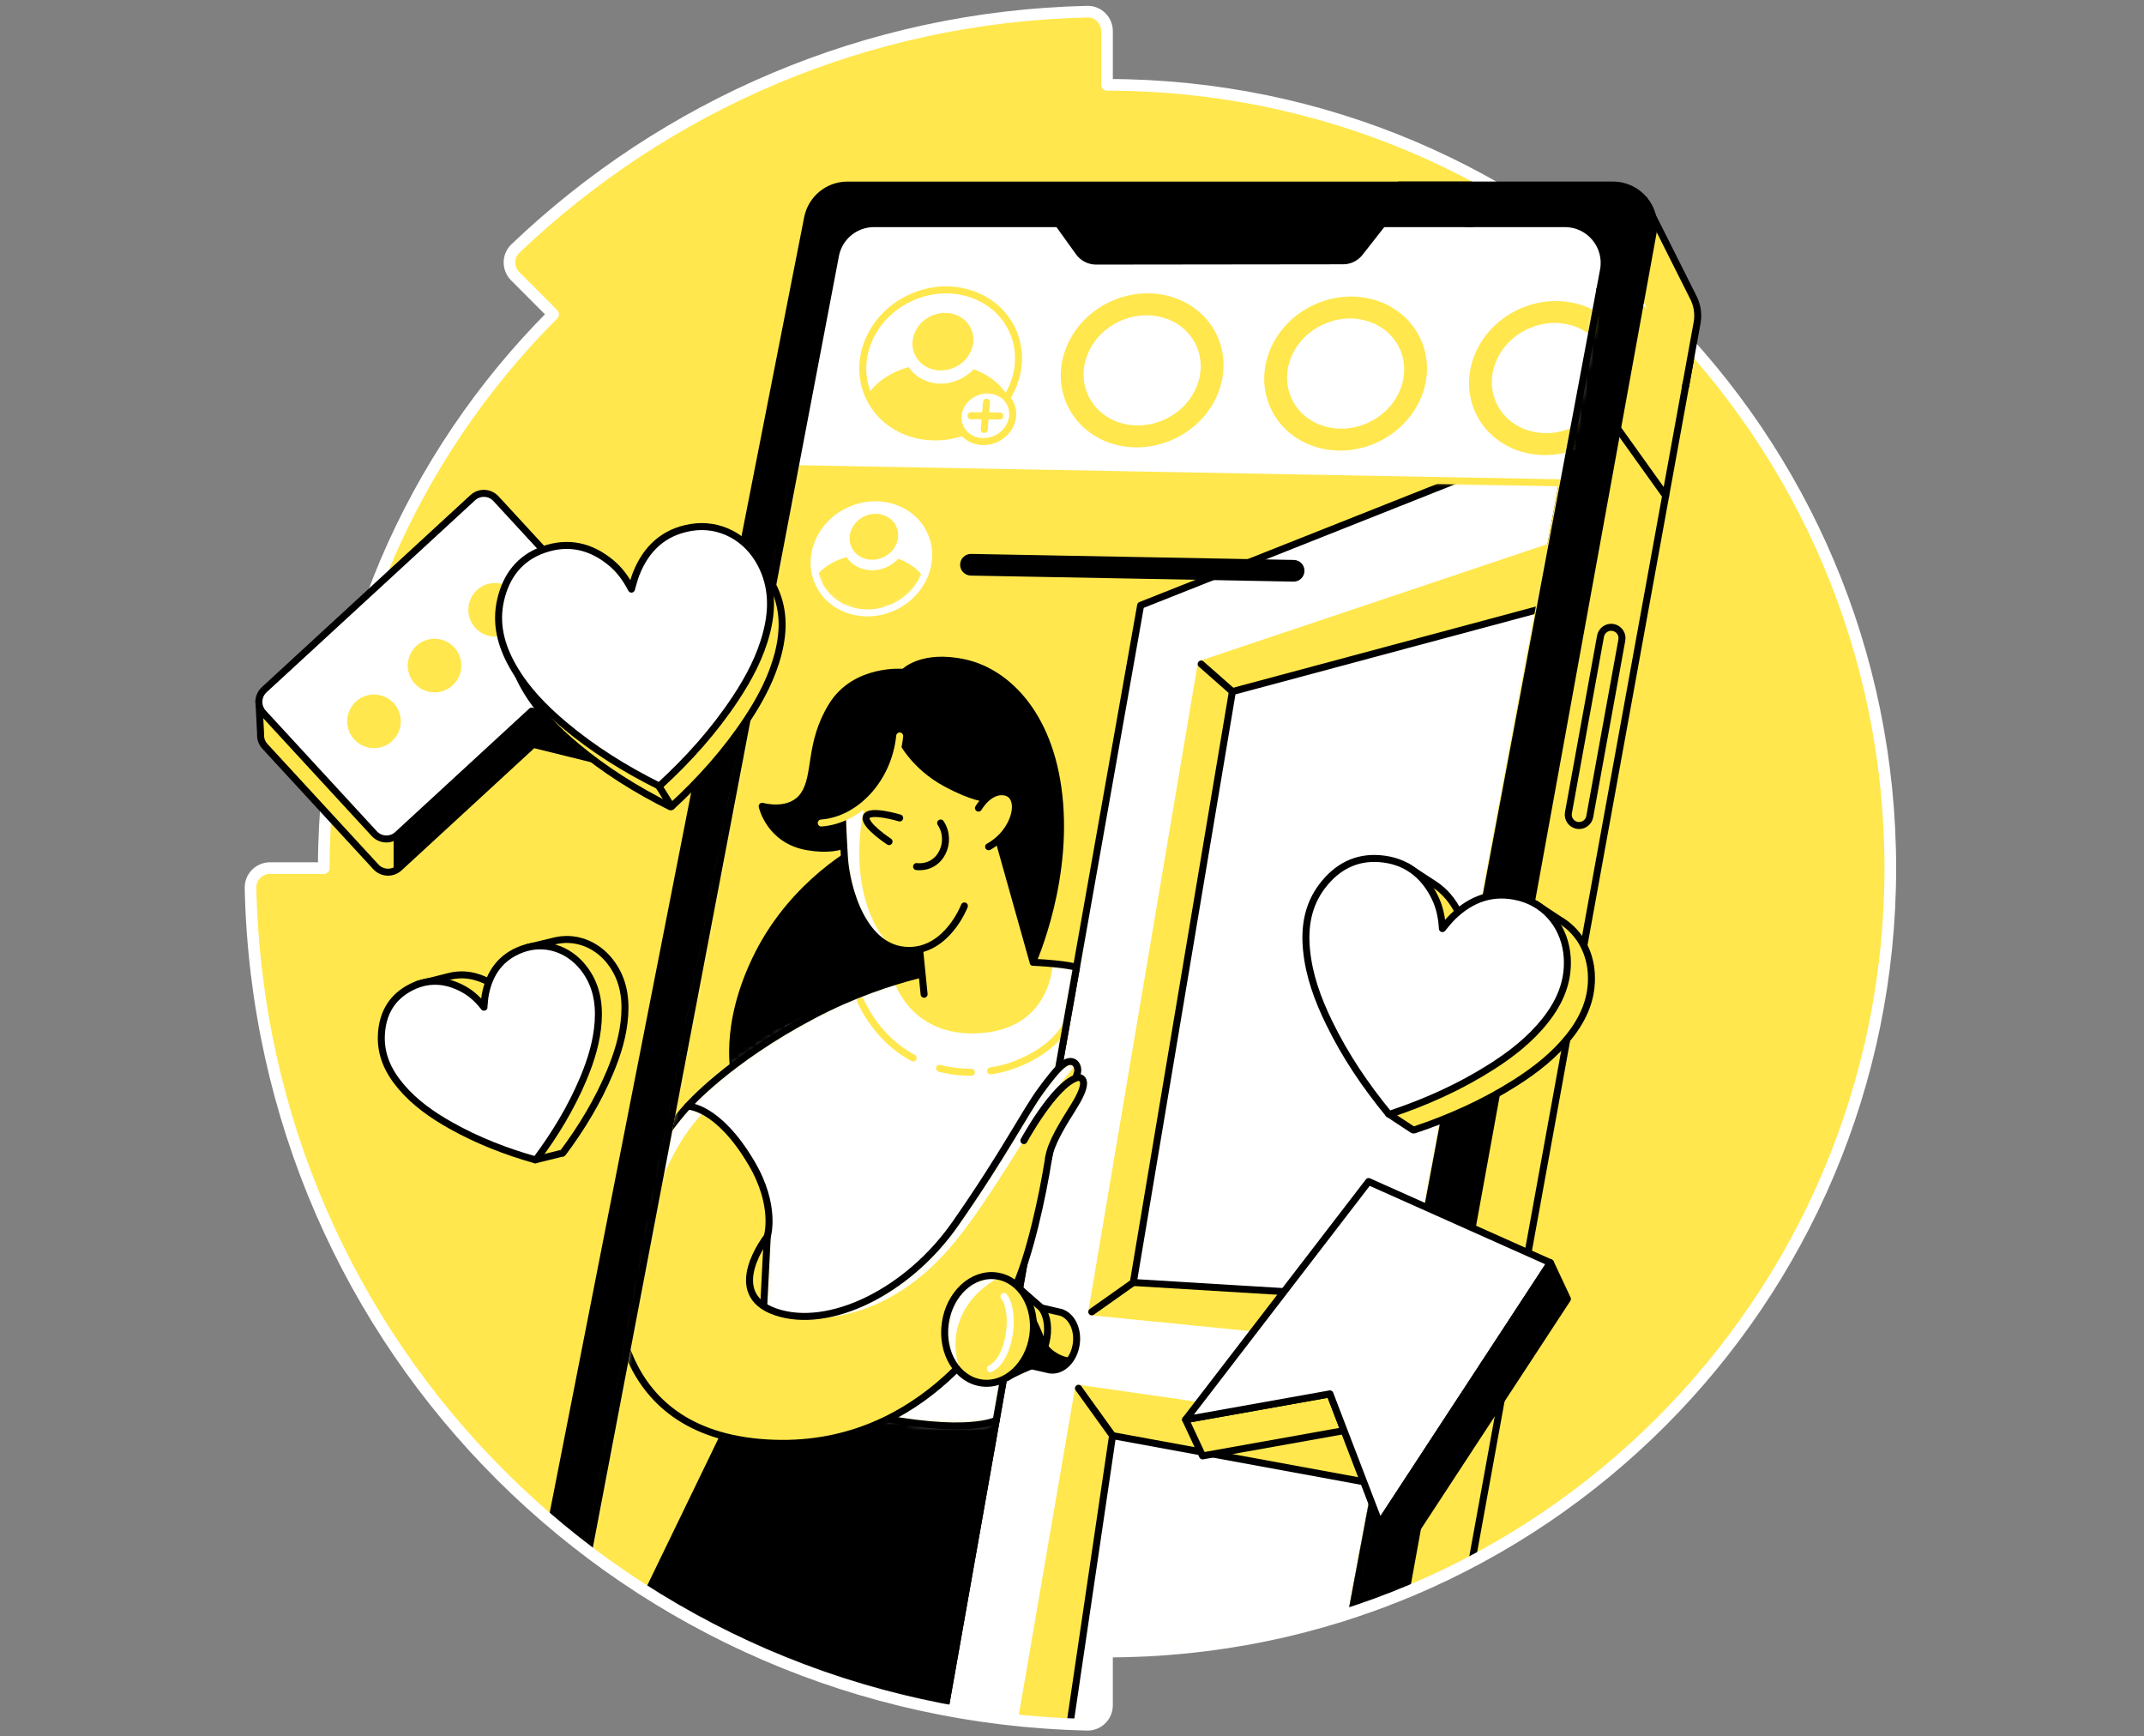 <svg width="368" height="298" viewBox="0 0 368 298" fill="none" xmlns="http://www.w3.org/2000/svg">
<rect x="0" y="0" width="368" height="298" fill="#808080" stroke="none"/>
<path d="M43 152.373C44.755 231.642 108.09 294.248 186.626 295.999C188.486 296.041 190.008 294.512 190.008 292.656V283.443C190.008 283.443 190.011 283.443 190.015 283.443C264.262 283.443 324.456 223.249 324.456 148.998C324.456 74.747 264.266 14.557 190.011 14.56V5.344C190.011 3.485 188.489 1.959 186.63 2.001C148.59 2.863 114.11 18.174 88.459 42.661C87.118 43.947 87.118 46.094 88.428 47.408L94.944 53.941C70.624 78.267 55.577 111.873 55.573 148.988H46.347C44.487 148.988 42.962 150.513 43.004 152.373" fill="#FFE74D"/>
<mask id="mask0_8361_3476" style="mask-type:luminance" maskUnits="userSpaceOnUse" x="43" y="2" width="282" height="294">
<path d="M43 152.373C44.755 231.642 108.09 294.248 186.626 295.999C188.486 296.041 190.008 294.512 190.008 292.656V283.443C190.008 283.443 190.011 283.443 190.015 283.443C264.262 283.443 324.456 223.249 324.456 148.998C324.456 74.747 264.266 14.557 190.011 14.56V5.344C190.011 3.485 188.489 1.959 186.63 2.001C148.59 2.863 114.11 18.174 88.459 42.661C87.118 43.947 87.118 46.094 88.428 47.408L94.944 53.941C70.624 78.267 55.577 111.873 55.573 148.988H46.347C44.487 148.988 42.962 150.513 43.004 152.373" fill="white"/>
</mask>
<g mask="url(#mask0_8361_3476)">
<path d="M290.476 50.716H290.483L282.233 34.282L273.868 47.196H153.018C149.682 47.196 146.815 49.556 146.172 52.829L103.312 277.014C103.312 277.014 118.759 285.522 142.853 293.553C166.946 301.584 193.577 301.518 193.577 301.518L194.049 288.764L250.636 279.009L291.289 55.425C291.598 53.729 291.258 52.089 290.476 50.723V50.716Z" fill="#FFE74D" stroke="black" stroke-width="1.2" stroke-linecap="round" stroke-linejoin="round"/>
<path d="M145.459 31.763H276.863C281.218 31.763 284.505 35.704 283.727 39.989L239.87 281.199L194.046 288.757L193.573 301.511C193.573 301.511 156.726 298.675 132.632 290.644C108.539 282.613 92.949 269.859 92.949 269.859L138.617 37.396C139.259 34.122 142.127 31.763 145.463 31.763H145.459Z" fill="black" stroke="black" stroke-width="1.2" stroke-linecap="round" stroke-linejoin="round"/>
<path d="M143.402 43.856L99.448 274.512C99.448 274.512 119.152 288.622 149.685 295.179C179.169 301.511 193.577 301.511 193.577 301.511L194.049 288.757L230.907 282.679L275.223 46.362C276.001 42.213 272.818 38.376 268.596 38.376H150.022C146.783 38.376 144.003 40.677 143.398 43.856H143.402Z" fill="white"/>
<mask id="mask1_8361_3476" style="mask-type:luminance" maskUnits="userSpaceOnUse" x="99" y="38" width="177" height="264">
<path d="M143.402 43.856L99.448 274.512C99.448 274.512 119.152 288.622 149.685 295.179C179.169 301.511 193.577 301.511 193.577 301.511L194.049 288.757L230.907 282.679L275.223 46.362C276.001 42.213 272.818 38.376 268.596 38.376H150.022C146.783 38.376 144.003 40.677 143.398 43.856H143.402Z" fill="white"/>
</mask>
<g mask="url(#mask1_8361_3476)">
<path d="M136.434 80.425L268.186 82.862L230.907 282.678L194.049 288.757L193.577 301.511C193.577 301.511 163.815 300.565 135.468 291.589C107.124 282.612 99.448 274.512 99.448 274.512L136.431 80.422L136.434 80.425Z" fill="#FFE74D"/>
<mask id="mask2_8361_3476" style="mask-type:luminance" maskUnits="userSpaceOnUse" x="99" y="80" width="170" height="222">
<path d="M136.434 80.425L268.186 82.862L230.907 282.678L194.049 288.757L193.577 301.511C193.577 301.511 163.815 300.565 135.468 291.589C107.124 282.612 99.448 274.512 99.448 274.512L136.431 80.422L136.434 80.425Z" fill="white"/>
</mask>
<g mask="url(#mask2_8361_3476)">
<path d="M249.632 82.52L195.78 103.886L161.452 297.576L193.577 301.514L194.05 288.756L230.907 282.678L268.186 82.861" fill="white"/>
<path d="M249.632 82.52L195.78 103.886L161.452 297.576L193.577 301.514L194.05 288.756L230.907 282.678L268.186 82.861" stroke="black" stroke-width="1.2" stroke-linecap="round" stroke-linejoin="round"/>
<path d="M206.175 113.964L187.395 225.139L240.652 230.446L242.046 222.988L194.522 220.1L211.53 118.687L264.134 104.574L266.139 93.829L206.175 113.964Z" fill="#FFE74D" stroke="#FFE74D" stroke-width="1.2" stroke-linecap="round" stroke-linejoin="round"/>
<path d="M264.134 104.574L211.53 118.687L194.522 220.1L242.046 222.988" fill="white"/>
<path d="M264.134 104.574L211.53 118.687L194.522 220.1L242.046 222.988" stroke="black" stroke-width="1.2" stroke-linecap="round" stroke-linejoin="round"/>
<path d="M211.53 118.687L206.175 113.964" stroke="black" stroke-width="1.2" stroke-linecap="round" stroke-linejoin="round"/>
<path d="M194.522 220.1L187.395 225.139" stroke="black" stroke-width="1.2" stroke-linecap="round" stroke-linejoin="round"/>
<path d="M185.115 238.258L174.647 299.192L183.012 300.217L191.45 247.067L236.131 254.675L237.785 245.82L185.115 238.258Z" fill="#FFE74D" stroke="#FFE74D" stroke-width="1.2" stroke-linecap="round" stroke-linejoin="round"/>
<path d="M183.012 300.217L190.96 246.383L236.131 254.675L230.907 282.678L194.049 288.756L193.577 301.513L183.012 300.217Z" fill="white" stroke="black" stroke-width="1.2" stroke-linecap="round" stroke-linejoin="round"/>
<path d="M190.96 246.383L185.115 238.258" stroke="black" stroke-width="1.2" stroke-linecap="round" stroke-linejoin="round"/>
<path d="M153.454 104.155C158.442 101.804 160.746 96.207 158.6 91.653C156.454 87.099 150.671 85.313 145.683 87.663C140.695 90.014 138.391 95.611 140.537 100.165C142.683 104.719 148.466 106.505 153.454 104.155Z" fill="white"/>
<mask id="mask3_8361_3476" style="mask-type:luminance" maskUnits="userSpaceOnUse" x="139" y="86" width="21" height="20">
<path d="M153.454 104.154C158.442 101.804 160.746 96.207 158.6 91.653C156.454 87.099 150.671 85.312 145.683 87.663C140.695 90.013 138.39 95.61 140.536 100.164C142.682 104.718 148.466 106.505 153.454 104.154Z" fill="white"/>
</mask>
<g mask="url(#mask3_8361_3476)">
<path d="M158.863 99.608C158.863 99.608 155.964 105.537 148.545 105.169C141.125 104.804 139.708 99.362 139.708 99.362C139.708 99.362 141.202 96.745 145.303 95.615C146.199 96.964 147.777 97.857 149.643 97.871C151.415 97.888 153.063 97.117 154.178 95.897C157.737 97.183 158.863 99.605 158.863 99.605V99.608Z" fill="#FFE74D"/>
<path d="M151.643 95.626C153.76 94.629 154.737 92.254 153.827 90.322C152.916 88.389 150.462 87.631 148.346 88.628C146.229 89.626 145.252 92.001 146.162 93.933C147.073 95.865 149.527 96.624 151.643 95.626Z" fill="#FFE74D"/>
</g>
<path d="M153.454 104.155C158.442 101.804 160.746 96.207 158.6 91.653C156.454 87.099 150.671 85.313 145.683 87.663C140.695 90.014 138.391 95.611 140.537 100.165C142.683 104.719 148.466 106.505 153.454 104.155Z" stroke="white" stroke-width="1.2" stroke-linecap="round" stroke-linejoin="round"/>
<path d="M222.042 99.817C222.042 99.817 222.018 99.817 222.007 99.817L166.623 98.781C165.595 98.76 164.778 97.912 164.799 96.887C164.82 95.859 165.664 95.045 166.693 95.063L222.077 96.098C223.106 96.119 223.922 96.967 223.901 97.992C223.881 99.007 223.053 99.817 222.042 99.817Z" fill="black"/>
<path d="M107.125 281.67L128.146 238.258L170.995 243.735L161.452 297.576L107.125 281.67Z" fill="black" stroke="black" stroke-width="1.2" stroke-linecap="round" stroke-linejoin="round"/>
<path d="M126.179 184.984C126.179 184.984 123.816 176.278 130.116 163.782C136.417 151.285 147.437 145.617 147.437 145.617V143.413C147.437 143.413 145.31 146.465 138.617 145.321C132.066 144.206 130.822 138.374 130.822 138.374C130.822 138.374 135.705 139.792 137.988 136.407C140.271 133.023 138.777 127.667 142.79 121.134C146.804 114.601 155.152 115.386 155.152 115.386C155.152 115.386 158.147 112.151 165.529 113.746C172.91 115.341 180.701 122.945 181.883 137.944C183.065 152.942 176.806 166.169 176.806 166.169L126.179 184.987V184.984Z" fill="black" stroke="black" stroke-width="1.2" stroke-linecap="round" stroke-linejoin="round"/>
<path d="M165.153 165.849C168.597 165.303 173.824 163.173 176.764 163.117L177.334 165.147C183.242 165.439 184.767 166.026 184.767 166.026L170.995 243.735C170.995 243.735 166.175 246.477 148.698 242.814C131.218 239.151 130.509 235.492 130.509 235.492L131.691 212.225L118.051 189.845C118.051 189.845 124.907 181.949 139.645 174.196C153.226 167.051 165.157 165.849 165.157 165.849H165.153Z" fill="#FFE74D"/>
<mask id="mask4_8361_3476" style="mask-type:luminance" maskUnits="userSpaceOnUse" x="118" y="163" width="67" height="82">
<path d="M165.154 165.848C168.598 165.303 173.824 163.172 176.764 163.117L177.334 165.146C183.242 165.438 184.768 166.025 184.768 166.025L170.995 243.734C170.995 243.734 166.175 246.476 148.699 242.813C131.218 239.151 130.509 235.491 130.509 235.491L131.691 212.225L118.051 189.844C118.051 189.844 124.907 181.949 139.646 174.196C153.227 167.051 165.157 165.848 165.157 165.848H165.154Z" fill="white"/>
</mask>
<g mask="url(#mask4_8361_3476)">
<path d="M153.292 169.55C153.292 169.55 156.729 179.037 168.896 177.855C181.059 176.674 181.292 165.435 181.292 165.435L184.771 166.022L170.999 243.731C170.999 243.731 166.769 248.548 147.993 243.731C129.213 238.915 130.513 235.488 130.513 235.488L131.694 212.222L118.054 189.841C118.054 189.841 122.092 182.533 134.707 176.615C147.322 170.697 153.296 169.55 153.296 169.55H153.292Z" fill="white" stroke="white" stroke-width="1.2" stroke-linecap="round" stroke-linejoin="round"/>
<path d="M170.04 183.784C171.506 183.565 172.882 183.207 174.119 182.741C181.678 179.906 183.36 175.259 183.36 175.259" stroke="#FFE74D" stroke-width="1.2" stroke-linecap="round" stroke-linejoin="round"/>
<path d="M161.271 183.343C163.103 183.815 164.948 184.027 166.728 184.027" stroke="#FFE74D" stroke-width="1.2" stroke-linecap="round" stroke-linejoin="round"/>
<path d="M147.694 171.777C149.974 176.538 153.199 179.666 156.736 181.57" stroke="#FFE74D" stroke-width="1.2" stroke-linecap="round" stroke-linejoin="round"/>
</g>
<path d="M165.153 165.849C168.597 165.303 173.824 163.173 176.764 163.117L177.334 165.147C183.242 165.439 184.767 166.026 184.767 166.026L170.995 243.735C170.995 243.735 166.175 246.477 148.698 242.814C131.218 239.151 130.509 235.492 130.509 235.492L131.691 212.225L118.051 189.845C118.051 189.845 124.907 181.949 139.645 174.196C153.226 167.051 165.157 165.849 165.157 165.849H165.153Z" stroke="black" stroke-width="1.2" stroke-linecap="round" stroke-linejoin="round"/>
<path d="M158.616 170.631L156.966 154.179L170.31 140.167L177.334 165.147" fill="#FFE74D"/>
<path d="M158.616 170.631L156.966 154.179L170.31 140.167L177.334 165.147" stroke="black" stroke-width="1.2" stroke-linecap="round" stroke-linejoin="round"/>
<path d="M165.529 155.477C165.529 155.477 162.634 163.118 156.038 163.118C148.066 163.118 145.247 152.161 144.938 147.146C144.629 142.132 144.566 139.237 144.566 139.237L154.724 127.015C154.724 127.015 156.879 131.501 162.401 134.455C167.151 136.995 169.191 136.995 169.191 136.995L170.668 144.377" fill="#FFE74D"/>
<mask id="mask5_8361_3476" style="mask-type:luminance" maskUnits="userSpaceOnUse" x="144" y="127" width="27" height="37">
<path d="M165.529 155.476C165.529 155.476 162.634 163.118 156.038 163.118C148.066 163.118 145.247 152.16 144.938 147.145C144.629 142.131 144.566 139.236 144.566 139.236L154.724 127.014C154.724 127.014 156.879 131.5 162.401 134.454C167.151 136.994 169.191 136.994 169.191 136.994L170.668 144.376" fill="white"/>
</mask>
<g mask="url(#mask5_8361_3476)">
<path d="M149.171 134.986C144.507 151.521 150.707 161.443 153.776 162.739C156.848 164.039 147.77 163.765 145.578 151.323C143.385 138.882 144.212 136.755 144.212 136.755L149.171 134.983V134.986Z" fill="white"/>
</g>
<path d="M165.529 155.477C165.529 155.477 162.634 163.118 156.038 163.118C148.066 163.118 145.247 152.161 144.938 147.146C144.629 142.132 144.566 139.237 144.566 139.237L154.724 127.015C154.724 127.015 156.879 131.501 162.401 134.455C167.151 136.995 169.191 136.995 169.191 136.995L170.668 144.377" stroke="black" stroke-width="1.2" stroke-linecap="round" stroke-linejoin="round"/>
<path d="M154.425 126.305C153.598 134.455 147.517 140.772 140.962 141.245Z" fill="black"/>
<path d="M154.425 126.305C153.598 134.455 147.517 140.772 140.962 141.245" stroke="#FFE74D" stroke-width="1.2" stroke-linecap="round" stroke-linejoin="round"/>
<path d="M167.947 138.687C167.947 138.687 169.81 135.396 172.514 135.931C175.711 136.564 174.474 142.694 169.688 145.321" fill="#FFE74D"/>
<path d="M167.947 138.687C167.947 138.687 169.81 135.396 172.514 135.931C175.711 136.564 174.474 142.694 169.688 145.321" stroke="black" stroke-width="1.2" stroke-linecap="round" stroke-linejoin="round"/>
<path d="M154.425 140.38C154.425 140.38 149.247 138.816 148.698 140.168C148.146 141.519 152.597 144.435 152.597 144.435" fill="#FFE74D"/>
<path d="M154.425 140.38C154.425 140.38 149.247 138.816 148.698 140.168C148.146 141.519 152.597 144.435 152.597 144.435" stroke="black" stroke-width="1.2" stroke-linecap="round" stroke-linejoin="round"/>
<path d="M161.452 141.245C163.579 144.435 161.452 149.141 157.32 148.724Z" fill="#FFE74D"/>
<path d="M161.452 141.245C163.579 144.435 161.452 149.141 157.32 148.724" stroke="black" stroke-width="1.2" stroke-linecap="round" stroke-linejoin="round"/>
<path d="M118.051 189.846C118.051 189.846 123.187 189.787 128.977 199.59C133.348 206.992 131.694 212.226 131.694 212.226C131.694 212.226 123.979 221.988 133.112 225.14C142.245 228.288 155.784 221.762 163.975 210.023C172.455 197.877 175.902 190.871 178.759 187.014C180.01 185.325 181.532 183.299 182.675 182.537C183.996 181.658 184.99 182.475 184.99 183.677C184.99 184.703 183.544 187.34 182.668 189.172C181.028 192.602 180.451 195.778 179.885 199.354C179.058 204.549 176.774 215.92 173.827 221.804C170.88 227.687 157.327 249.901 130.398 247.541C103.469 245.178 105.192 219.691 105.832 214.839C107.722 200.536 118.054 189.846 118.054 189.846H118.051Z" fill="#FFE74D"/>
<mask id="mask6_8361_3476" style="mask-type:luminance" maskUnits="userSpaceOnUse" x="105" y="182" width="80" height="66">
<path d="M118.051 189.847C118.051 189.847 123.187 189.788 128.977 199.591C133.349 206.993 131.694 212.227 131.694 212.227C131.694 212.227 123.979 221.989 133.112 225.141C142.245 228.289 155.784 221.763 163.976 210.024C172.455 197.878 175.902 190.872 178.759 187.015C180.01 185.326 181.532 183.3 182.676 182.538C183.996 181.659 184.99 182.476 184.99 183.678C184.99 184.704 183.544 187.341 182.669 189.173C181.028 192.603 180.451 195.779 179.885 199.355C179.058 204.55 176.775 215.921 173.828 221.805C170.881 227.688 157.327 249.902 130.398 247.542C103.469 245.179 105.193 219.692 105.832 214.84C107.722 200.537 118.054 189.847 118.054 189.847H118.051Z" fill="white"/>
</mask>
<g mask="url(#mask6_8361_3476)">
<path d="M121.178 190.497C109.369 201.718 107.006 230.771 107.006 230.771L112.379 197.409L118.051 189.847L121.182 190.497H121.178Z" fill="white"/>
<path d="M184.917 182.622C180.903 185.93 171.892 203.24 164.132 212.856C150.314 229.982 134.881 225.808 134.881 225.808C134.881 225.808 146.22 227.226 157.438 214.941C168.66 202.66 179.03 186.375 181.167 183.946C183.304 181.517 184.917 182.618 184.917 182.618V182.622Z" fill="white"/>
</g>
<path d="M118.051 189.846C118.051 189.846 123.187 189.787 128.977 199.59C133.348 206.992 131.694 212.226 131.694 212.226C131.694 212.226 123.979 221.988 133.112 225.14C142.245 228.288 155.784 221.762 163.975 210.023C172.455 197.877 175.902 190.871 178.759 187.014C180.01 185.325 181.532 183.299 182.675 182.537C183.996 181.658 184.99 182.475 184.99 183.677C184.99 184.703 183.544 187.34 182.668 189.172C181.028 192.602 180.451 195.778 179.885 199.354C179.058 204.549 176.774 215.92 173.827 221.804C170.88 227.687 157.327 249.901 130.398 247.541C103.469 245.178 105.192 219.691 105.832 214.839C107.722 200.536 118.054 189.846 118.054 189.846H118.051Z" stroke="black" stroke-width="1.2" stroke-linecap="round" stroke-linejoin="round"/>
<path d="M175.742 195.75C175.742 195.75 180.899 186.284 184.767 184.984C185.497 184.741 185.987 185.21 185.987 185.919C185.987 186.916 185.202 188.469 184.305 189.905C182.481 192.82 180.371 196.136 179.989 198.704" fill="#FFE74D"/>
<path d="M175.742 195.75C175.742 195.75 180.899 186.284 184.767 184.984C185.497 184.741 185.987 185.21 185.987 185.919C185.987 186.916 185.202 188.469 184.305 189.905C182.481 192.82 180.371 196.136 179.989 198.704" stroke="black" stroke-width="1.2" stroke-linecap="round" stroke-linejoin="round"/>
<path d="M181.608 225.122C181.608 225.122 180.006 224.75 178.758 224.462C178.758 224.462 177.355 223.249 175.252 221.393C175.252 221.393 174.842 223.065 174.345 225.289C173.56 226.095 172.979 227.252 172.792 228.594C172.642 229.643 172.757 230.651 173.066 231.516C172.545 234.425 172.302 236.733 172.927 236.354C174.498 235.402 177.049 234.397 177.049 234.397C178.286 234.682 180.103 235.103 180.204 235.117C182.317 235.415 184.343 233.417 184.732 230.658C185.122 227.899 183.725 225.421 181.612 225.122H181.608Z" fill="#FFE74D" stroke="black" stroke-width="1.2" stroke-linecap="round" stroke-linejoin="round"/>
<path d="M177.274 229.217C177.988 224.147 175.204 219.562 171.055 218.978C166.906 218.393 162.964 222.03 162.249 227.101C161.535 232.171 164.319 236.756 168.468 237.34C172.617 237.925 176.559 234.288 177.274 229.217Z" fill="#FFE74D"/>
<mask id="mask7_8361_3476" style="mask-type:luminance" maskUnits="userSpaceOnUse" x="162" y="218" width="16" height="20">
<path d="M177.274 229.216C177.988 224.146 175.204 219.561 171.055 218.977C166.906 218.392 162.964 222.029 162.249 227.1C161.535 232.17 164.319 236.755 168.468 237.339C172.617 237.924 176.559 234.287 177.274 229.216Z" fill="white"/>
</mask>
<g mask="url(#mask7_8361_3476)">
<path d="M171.693 219.112C161.452 224.586 163.61 234.813 165.918 236.391C168.225 237.969 160.552 234.528 162.422 226.209C164.288 217.892 171.697 219.109 171.697 219.109L171.693 219.112Z" fill="white"/>
</g>
<path d="M177.274 229.217C177.988 224.147 175.204 219.562 171.055 218.978C166.906 218.393 162.964 222.03 162.249 227.101C161.535 232.171 164.319 236.756 168.468 237.34C172.617 237.925 176.559 234.288 177.274 229.217Z" stroke="black" stroke-width="1.2" stroke-linecap="round" stroke-linejoin="round"/>
<path d="M178.759 224.461C181.056 227.606 179.183 233.469 177.045 234.394" stroke="black" stroke-width="1.2" stroke-linecap="round" stroke-linejoin="round"/>
<path d="M172.319 222.501C174.328 225.011 173.539 233.101 169.987 234.901" stroke="white" stroke-width="1.2" stroke-linecap="round" stroke-linejoin="round"/>
<path d="M177.045 224.944C179.683 229.664 179.05 230.571 180.958 231.929C182.543 233.059 183.912 233.007 183.912 233.007C183.912 233.007 182.411 235.627 179.947 235.061C177.483 234.494 176.677 234.546 176.677 234.546L174.192 235.665C174.192 235.665 176.121 233.358 176.778 231.446C177.81 228.433 177.045 224.944 177.045 224.944Z" fill="black"/>
</g>
<path d="M136.434 80.425L268.186 82.862L230.907 282.678L194.049 288.757L193.577 301.511C193.577 301.511 163.815 300.565 135.468 291.589C107.124 282.612 99.448 274.512 99.448 274.512L136.431 80.422L136.434 80.425Z" stroke="#FFE74D" stroke-width="1.2" stroke-linecap="round" stroke-linejoin="round"/>
<path d="M166.736 73.581C173.516 70.386 176.647 62.777 173.73 56.586C170.812 50.394 162.951 47.965 156.171 51.16C149.391 54.355 146.26 61.963 149.178 68.155C152.095 74.346 159.956 76.775 166.736 73.581Z" fill="white" stroke="#FFE74D" stroke-width="1.2" stroke-linecap="round" stroke-linejoin="round"/>
<path d="M201.324 74.771C208.104 71.577 211.235 63.968 208.317 57.777C205.4 51.585 197.539 49.156 190.759 52.351C183.979 55.545 180.848 63.154 183.765 69.346C186.683 75.537 194.544 77.966 201.324 74.771Z" fill="#FFE74D" stroke="#FFE74D" stroke-width="1.2" stroke-linecap="round" stroke-linejoin="round"/>
<path d="M200.25 72.492C205.653 69.946 208.149 63.884 205.824 58.951C203.5 54.019 197.236 52.084 191.833 54.63C186.43 57.176 183.934 63.238 186.258 68.171C188.582 73.103 194.847 75.038 200.25 72.492Z" fill="white" stroke="#FFE74D" stroke-width="1.2" stroke-linecap="round" stroke-linejoin="round"/>
<path d="M236.248 75.324C243.027 72.129 246.159 64.521 243.241 58.329C240.324 52.138 232.463 49.709 225.683 52.904C218.903 56.098 215.772 63.707 218.689 69.898C221.606 76.09 229.468 78.519 236.248 75.324Z" fill="#FFE74D" stroke="#FFE74D" stroke-width="1.2" stroke-linecap="round" stroke-linejoin="round"/>
<path d="M235.174 73.044C240.577 70.499 243.073 64.436 240.748 59.504C238.424 54.571 232.16 52.636 226.757 55.182C221.354 57.728 218.858 63.791 221.182 68.723C223.506 73.656 229.771 75.591 235.174 73.044Z" fill="white" stroke="#FFE74D" stroke-width="1.2" stroke-linecap="round" stroke-linejoin="round"/>
<path d="M271.4 76.092C278.18 72.897 281.311 65.288 278.394 59.097C275.476 52.906 267.615 50.476 260.835 53.671C254.055 56.866 250.924 64.475 253.841 70.666C256.759 76.857 264.62 79.287 271.4 76.092Z" fill="#FFE74D" stroke="#FFE74D" stroke-width="1.2" stroke-linecap="round" stroke-linejoin="round"/>
<path d="M270.326 73.812C275.729 71.266 278.225 65.204 275.901 60.271C273.576 55.339 267.312 53.404 261.909 55.95C256.506 58.496 254.01 64.558 256.334 69.491C258.659 74.423 264.923 76.358 270.326 73.812Z" fill="white" stroke="#FFE74D" stroke-width="1.2" stroke-linecap="round" stroke-linejoin="round"/>
<path d="M172.962 68.009C172.962 68.009 169.33 75.439 160.038 74.977C150.742 74.518 148.966 67.7 148.966 67.7C148.966 67.7 150.835 64.419 155.975 63.008C157.098 64.697 159.075 65.813 161.414 65.837C163.635 65.858 165.699 64.892 167.096 63.366C171.555 64.975 172.962 68.013 172.962 68.013V68.009Z" fill="#FFE74D"/>
<path d="M170.991 75.296C173.371 74.174 174.471 71.502 173.447 69.329C172.422 67.155 169.662 66.302 167.282 67.424C164.902 68.545 163.802 71.217 164.827 73.391C165.851 75.564 168.611 76.417 170.991 75.296Z" fill="white" stroke="#FFE74D" stroke-width="1.2" stroke-linecap="round" stroke-linejoin="round"/>
<path d="M163.914 63.023C166.567 61.773 167.792 58.796 166.651 56.374C165.51 53.952 162.434 53.002 159.781 54.252C157.128 55.502 155.903 58.479 157.044 60.901C158.185 63.323 161.261 64.273 163.914 63.023Z" fill="#FFE74D"/>
<path d="M169.33 69.023L168.938 73.712" stroke="#FFE74D" stroke-width="1.2" stroke-linecap="round" stroke-linejoin="round"/>
<path d="M166.661 71.345L171.61 71.39" stroke="#FFE74D" stroke-width="1.2" stroke-linecap="round" stroke-linejoin="round"/>
</g>
<path d="M143.402 43.856L99.448 274.512C99.448 274.512 119.152 288.622 149.685 295.179C179.169 301.511 193.577 301.511 193.577 301.511L194.049 288.757L230.907 282.679L275.223 46.362C276.001 42.213 272.818 38.376 268.596 38.376H150.022C146.783 38.376 144.003 40.677 143.398 43.856H143.402Z" stroke="black" stroke-width="1.2" stroke-linecap="round" stroke-linejoin="round"/>
<path d="M181.052 37.549L185.17 43.286C185.851 44.235 186.943 44.798 188.11 44.809L230.494 44.76C231.575 44.77 232.603 44.301 233.302 43.481L237.955 37.549H181.052Z" fill="black" stroke="black" stroke-width="1.2" stroke-linecap="round" stroke-linejoin="round"/>
<path d="M277.631 73.524L285.895 85.079" stroke="black" stroke-width="1.2" stroke-linecap="round" stroke-linejoin="round"/>
<path d="M271.039 141.676C270.928 141.676 270.817 141.666 270.705 141.645C269.694 141.461 269.023 140.495 269.208 139.483L274.716 109.183C274.9 108.172 275.866 107.501 276.877 107.685C277.889 107.869 278.559 108.836 278.375 109.847L272.867 140.147C272.704 141.047 271.922 141.676 271.039 141.676Z" fill="#FFE74D" stroke="black" stroke-width="1.2" stroke-linecap="round" stroke-linejoin="round"/>
<path d="M66.339 144.053V149.76L65.123 149.263V143.716L66.339 144.053Z" fill="black"/>
</g>
<path d="M43 152.373C44.755 231.642 108.09 294.248 186.626 295.999C188.486 296.041 190.008 294.512 190.008 292.656V283.443C190.008 283.443 190.011 283.443 190.015 283.443C264.262 283.443 324.456 223.249 324.456 148.998C324.456 74.747 264.266 14.557 190.011 14.56V5.344C190.011 3.485 188.489 1.959 186.63 2.001C148.59 2.863 114.11 18.174 88.459 42.661C87.118 43.947 87.118 46.094 88.428 47.408L94.944 53.941C70.624 78.267 55.577 111.873 55.573 148.988H46.347C44.487 148.988 42.962 150.513 43.004 152.373" stroke="white" stroke-width="2" stroke-linecap="round" stroke-linejoin="round"/>
<path d="M104.462 111.981L85.408 91.286C84.348 90.135 82.555 90.059 81.404 91.123L47.942 121.937L44.442 120.3L44.727 125.892H44.734C44.661 126.663 44.894 127.459 45.46 128.074L64.515 148.769C65.575 149.919 67.368 149.996 68.518 148.936L91.528 127.748L102.871 130.549L101.428 118.629L104.299 115.988C105.449 114.928 105.526 113.134 104.462 111.984V111.981Z" fill="#FFE74D" stroke="black" stroke-width="1.2" stroke-linecap="round" stroke-linejoin="round"/>
<path d="M81.13 85.426L45.349 118.371C44.199 119.431 44.123 121.224 45.186 122.375L64.24 143.069C65.3 144.22 67.094 144.296 68.244 143.233L91.253 122.044L102.596 124.845L101.154 112.925L104.025 110.284C105.175 109.224 105.251 107.431 104.188 106.281L85.133 85.586C84.073 84.436 82.28 84.359 81.13 85.423V85.426Z" fill="white" stroke="black" stroke-width="1.2" stroke-linecap="round" stroke-linejoin="round"/>
<path d="M64.195 128.394C66.735 128.394 68.793 126.335 68.793 123.796C68.793 121.257 66.735 119.198 64.195 119.198C61.656 119.198 59.598 121.257 59.598 123.796C59.598 126.335 61.656 128.394 64.195 128.394Z" fill="#FFE74D"/>
<path d="M74.59 118.823C77.129 118.823 79.187 116.764 79.187 114.225C79.187 111.686 77.129 109.627 74.59 109.627C72.05 109.627 69.992 111.686 69.992 114.225C69.992 116.764 72.05 118.823 74.59 118.823Z" fill="#FFE74D"/>
<path d="M84.984 109.253C87.523 109.253 89.582 107.194 89.582 104.655C89.582 102.116 87.523 100.057 84.984 100.057C82.445 100.057 80.386 102.116 80.386 104.655C80.386 107.194 82.445 109.253 84.984 109.253Z" fill="#FFE74D"/>
<path d="M206.411 249.862L203.499 243.642L228.27 239.218L230.688 245.525L206.411 249.862Z" fill="#FFE74D" stroke="black" stroke-width="1.2" stroke-linecap="round" stroke-linejoin="round"/>
<path d="M203.499 243.642L234.914 202.777L266.122 216.716L236.812 261.483L228.27 239.218L203.499 243.642Z" fill="white" stroke="black" stroke-width="1.2" stroke-linecap="round" stroke-linejoin="round"/>
<path d="M273.142 167.115C272.933 163.591 271.331 160.529 268.766 158.583H268.77L268.704 158.538C268.377 158.291 268.033 158.065 267.675 157.857L263.567 155.146L263.07 156.394C259.418 156.008 256.224 157.37 253.465 160.077C252.829 160.699 252.287 161.419 251.713 162.082C251.713 162.055 251.703 161.992 251.7 161.93C251.592 160.119 251.22 158.364 250.417 156.727C249.378 154.611 247.991 152.953 246.25 151.813L246.059 151.685C246.045 151.674 246.031 151.667 246.018 151.657L241.548 148.745L241.177 150.103C241.114 150.096 241.052 150.086 240.986 150.083C236.822 149.749 233.545 151.539 231.064 154.812C228.61 158.051 228.006 161.78 228.384 165.721C228.808 170.145 230.324 174.242 232.245 178.2C234.348 182.531 236.892 186.579 239.755 190.412L238.348 191.17L242.48 193.891C242.518 193.936 242.636 193.957 242.699 193.936C248.819 191.893 254.674 189.276 260.13 185.804C263.581 183.608 266.778 181.106 269.343 177.877C271.842 174.729 273.378 171.236 273.135 167.111L273.142 167.115Z" fill="#FFE74D" stroke="black" stroke-width="1.2" stroke-linecap="round" stroke-linejoin="round"/>
<path d="M247.578 159.361C248.155 158.697 248.693 157.978 249.329 157.356C252.554 154.197 256.367 152.859 260.815 154.013C265.555 155.243 268.707 159.351 269.006 164.393C269.249 168.518 267.713 172.011 265.215 175.159C262.653 178.388 259.456 180.89 256.002 183.086C250.549 186.558 244.69 189.171 238.57 191.218C238.508 191.239 238.389 191.218 238.351 191.173C234.355 186.325 230.862 181.144 228.113 175.483C226.188 171.521 224.676 167.424 224.252 163.003C223.874 159.062 224.478 155.333 226.932 152.095C229.413 148.821 232.69 147.031 236.853 147.365C241.25 147.716 244.353 150.082 246.282 154.009C247.084 155.643 247.453 157.398 247.564 159.212C247.567 159.274 247.574 159.337 247.578 159.365V159.361Z" fill="white" stroke="black" stroke-width="1.2" stroke-linecap="round" stroke-linejoin="round"/>
<path d="M104.716 165.008C102.294 161.922 98.565 160.574 94.968 161.537L90.61 162.586L91.316 163.382C89.477 164.869 88.372 166.972 87.879 169.547C87.74 170.277 87.708 171.027 87.632 171.757C87.618 171.74 87.583 171.698 87.549 171.656C86.61 170.464 85.522 169.439 84.195 168.699C81.807 167.371 79.385 166.958 76.984 167.608H76.97C76.97 167.608 76.97 167.608 76.966 167.608L71.712 168.928L73.036 169.721C71.076 171.448 70.134 173.808 70.016 176.588C69.874 179.976 71.232 182.819 73.366 185.342C75.761 188.174 78.749 190.263 81.95 192.063C85.13 193.849 88.448 195.302 91.868 196.501V199.051L96.379 197.932C96.396 197.936 96.414 197.943 96.434 197.95C96.483 197.964 96.573 197.922 96.605 197.877C99.83 193.564 102.6 188.984 104.688 184.011C106.009 180.862 107.013 177.627 107.232 174.193C107.447 170.847 106.839 167.719 104.709 165.008H104.716Z" fill="#FFE74D" stroke="black" stroke-width="1.2" stroke-linecap="round" stroke-linejoin="round"/>
<path d="M83.062 172.856C83.142 172.126 83.17 171.375 83.309 170.645C84.018 166.944 85.995 164.213 89.596 162.889C93.432 161.478 97.547 162.792 100.15 166.11C102.28 168.824 102.888 171.949 102.673 175.295C102.45 178.729 101.449 181.964 100.129 185.113C98.04 190.086 95.27 194.666 92.046 198.979C92.011 199.024 91.92 199.066 91.875 199.052C86.829 197.627 81.971 195.736 77.391 193.165C74.186 191.365 71.201 189.276 68.807 186.444C66.673 183.921 65.314 181.078 65.457 177.69C65.599 174.263 66.996 171.476 70.009 169.728C73.189 167.879 76.445 168.022 79.636 169.798C80.963 170.538 82.051 171.563 82.989 172.755C83.02 172.797 83.055 172.835 83.073 172.856H83.062Z" fill="white" stroke="black" stroke-width="1.2" stroke-linecap="round" stroke-linejoin="round"/>
<path d="M236.812 261.483L239.724 267.7L269.034 222.933L266.122 216.716L236.812 261.483Z" fill="black" stroke="black" stroke-width="1.2" stroke-linecap="round" stroke-linejoin="round"/>
<path d="M67.559 143.893V149.6C67.559 149.6 67.611 149.766 68.678 148.783C69.745 147.799 91.528 127.744 91.528 127.744L102.294 130.736L102.697 124.359L90.985 121.881L67.757 143.65L67.559 143.897V143.893Z" fill="black"/>
<path d="M132.615 100.439L130.019 95.803L130.085 97.069C127.552 94.671 124.136 93.524 120.567 94.121C115.903 94.9 112.883 97.757 111.177 102.08C110.839 102.931 110.634 103.831 110.37 104.7C110.356 104.676 110.325 104.617 110.294 104.561C109.432 102.903 108.348 101.409 106.909 100.21C103.451 97.329 99.542 96.412 95.264 97.923C91.212 99.355 88.887 102.41 87.927 106.528C86.979 110.601 87.976 114.358 89.985 117.902C92.237 121.881 95.378 125.096 98.847 128.008C103.802 132.171 109.258 135.577 115.044 138.455C115.1 138.482 115.218 138.455 115.27 138.406C120.163 133.919 124.57 129.006 128.24 123.459C130.561 119.949 132.518 116.255 133.571 112.147C134.599 108.14 134.579 104.217 132.618 100.443L132.615 100.439Z" fill="#FFE74D" stroke="black" stroke-width="1.2" stroke-linecap="round" stroke-linejoin="round"/>
<path d="M108.382 101.107C108.646 100.242 108.851 99.338 109.189 98.487C110.895 94.167 113.915 91.31 118.579 90.528C123.548 89.698 128.233 92.231 130.627 96.846C132.584 100.62 132.608 104.547 131.579 108.551C130.526 112.658 128.57 116.353 126.248 119.863C122.578 125.409 118.175 130.323 113.279 134.809C113.23 134.855 113.109 134.886 113.053 134.858C107.267 131.977 101.811 128.575 96.855 124.412C93.387 121.499 90.245 118.281 87.993 114.306C85.985 110.761 84.991 107.004 85.936 102.931C86.895 98.813 89.224 95.759 93.272 94.327C97.55 92.815 101.46 93.733 104.917 96.614C106.356 97.812 107.44 99.307 108.302 100.964C108.334 101.023 108.365 101.079 108.379 101.103L108.382 101.107Z" fill="white" stroke="black" stroke-width="1.2" stroke-linecap="round" stroke-linejoin="round"/>
<path d="M113.056 134.861L115.267 138.403" stroke="black" stroke-width="1.2" stroke-linecap="round" stroke-linejoin="round"/>
<path d="M289.308 66.317L291.289 55.422C291.598 53.726 291.258 52.086 290.476 50.72H290.483L282.233 34.286L278.716 44.875" fill="#FFE74D"/>
<path d="M289.308 66.317L291.289 55.422C291.598 53.726 291.258 52.086 290.476 50.72H290.483L282.233 34.286L278.716 44.875" stroke="black" stroke-width="1.2" stroke-linecap="round" stroke-linejoin="round"/>
<path d="M281.541 52.023L283.731 39.988C284.509 35.707 281.218 31.762 276.867 31.762H240.11" fill="black"/>
<path d="M281.541 52.023L283.731 39.988C284.509 35.707 281.218 31.762 276.867 31.762H240.11" stroke="black" stroke-width="1.2" stroke-linecap="round" stroke-linejoin="round"/>
<path d="M274.598 49.715L275.227 46.361C276.005 42.212 272.822 38.376 268.599 38.376H251.686" fill="white"/>
<path d="M274.598 49.715L275.227 46.361C276.005 42.212 272.822 38.376 268.599 38.376H251.686" stroke="black" stroke-width="1.2" stroke-linecap="round" stroke-linejoin="round"/>
</svg>
